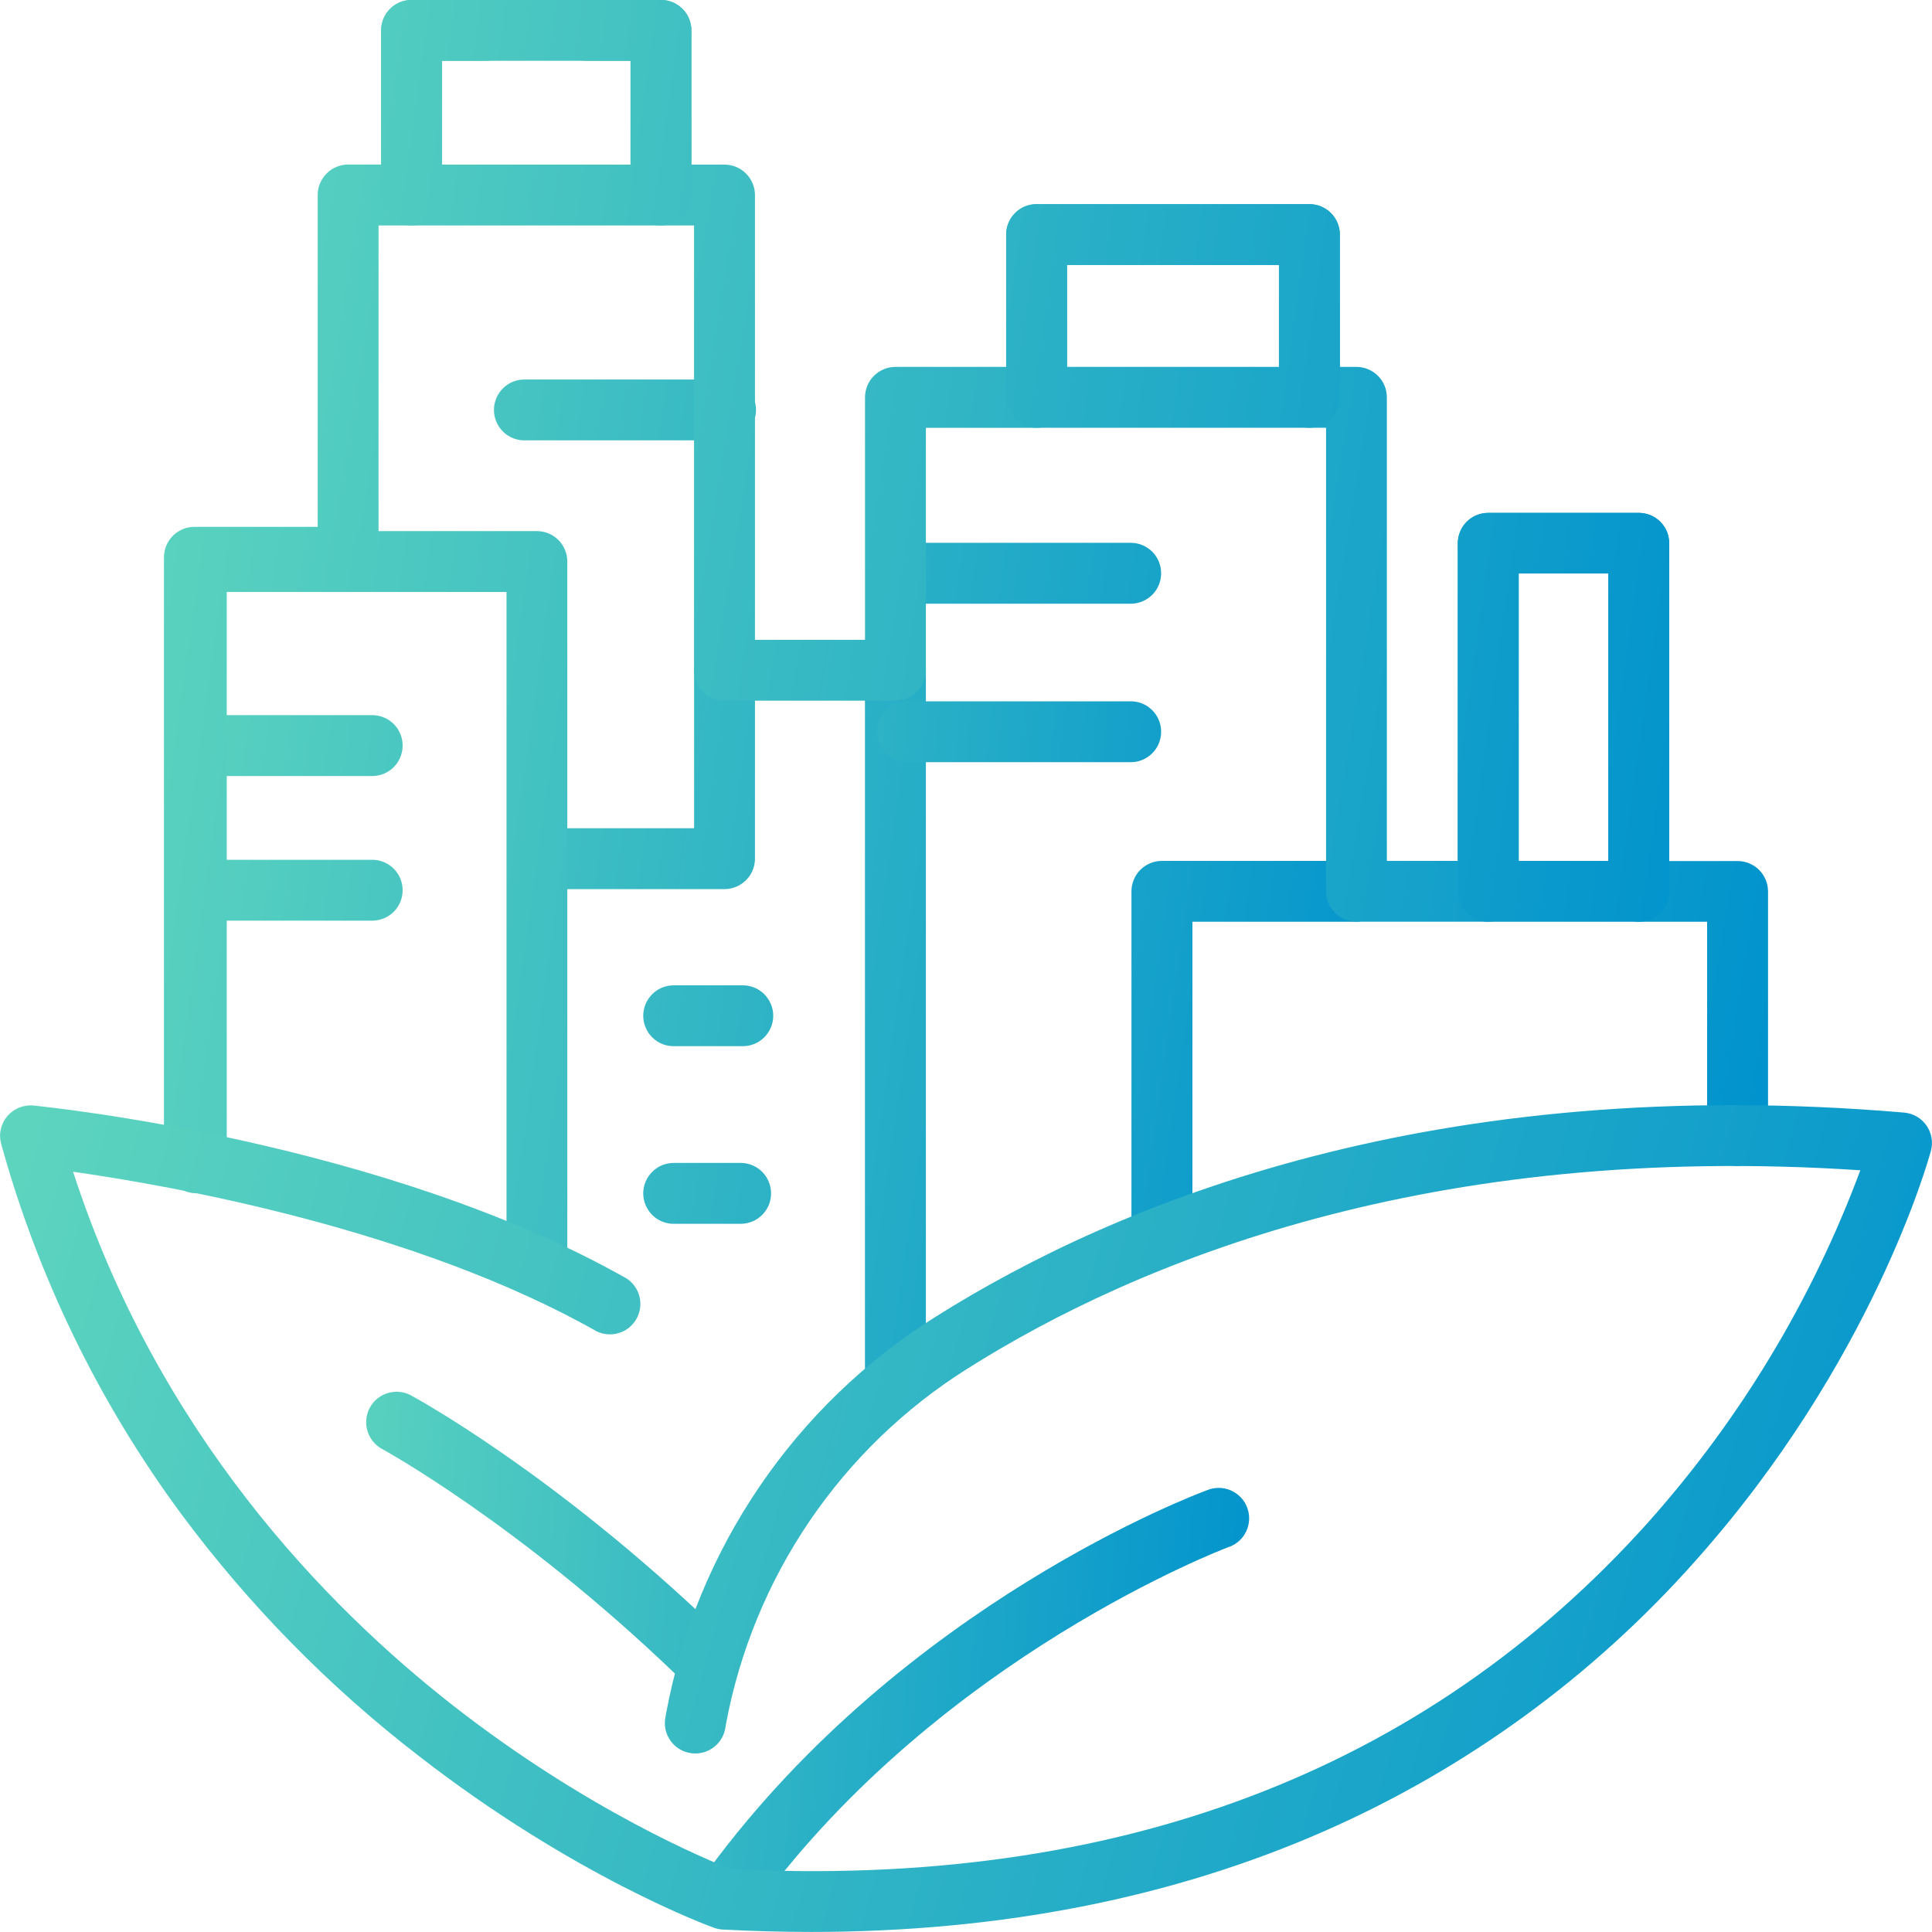<?xml version="1.0" encoding="UTF-8"?>
<svg xmlns="http://www.w3.org/2000/svg" width="30" height="30" viewBox="0 0 30 30" fill="none">
  <g clip-path="url(#clip0_913_7499)">
    <path d="M13.904 21.908C13.779 21.908 13.659 21.858 13.57 21.77C13.481 21.681 13.431 21.561 13.431 21.436V10.407C13.429 10.344 13.44 10.28 13.463 10.221C13.485 10.162 13.52 10.108 13.564 10.062C13.608 10.016 13.661 9.98 13.719 9.955C13.778 9.93 13.841 9.918 13.904 9.918C13.967 9.918 14.03 9.93 14.089 9.955C14.147 9.98 14.2 10.016 14.244 10.062C14.288 10.108 14.323 10.162 14.345 10.221C14.368 10.28 14.379 10.344 14.377 10.407V21.436C14.377 21.561 14.327 21.681 14.238 21.77C14.15 21.858 14.03 21.908 13.904 21.908ZM11.25 13.806H8.337C8.215 13.802 8.099 13.75 8.014 13.662C7.929 13.574 7.881 13.456 7.881 13.334C7.881 13.211 7.929 13.093 8.014 13.005C8.099 12.917 8.215 12.865 8.337 12.861H10.778V10.407C10.782 10.284 10.834 10.168 10.922 10.083C11.01 9.998 11.128 9.951 11.25 9.951C11.373 9.951 11.491 9.998 11.579 10.083C11.667 10.168 11.719 10.284 11.723 10.407V13.334C11.723 13.459 11.673 13.579 11.584 13.668C11.495 13.756 11.375 13.806 11.25 13.806ZM18.042 19.503C17.916 19.503 17.796 19.453 17.707 19.364C17.619 19.275 17.569 19.155 17.569 19.03V13.841C17.569 13.716 17.619 13.595 17.707 13.507C17.796 13.418 17.916 13.368 18.042 13.368H21.063C21.186 13.373 21.302 13.424 21.387 13.512C21.472 13.601 21.519 13.718 21.519 13.841C21.519 13.963 21.472 14.081 21.387 14.169C21.302 14.258 21.186 14.309 21.063 14.313H18.516V19.03C18.516 19.092 18.503 19.153 18.48 19.211C18.456 19.268 18.421 19.32 18.377 19.364C18.333 19.408 18.28 19.443 18.223 19.467C18.165 19.491 18.104 19.503 18.042 19.503ZM5.796 12.05H3.223C3.1 12.046 2.984 11.994 2.899 11.906C2.814 11.818 2.766 11.7 2.766 11.577C2.766 11.455 2.814 11.337 2.899 11.249C2.984 11.161 3.1 11.109 3.223 11.105H5.796C5.918 11.109 6.035 11.161 6.12 11.249C6.205 11.337 6.252 11.455 6.252 11.577C6.252 11.7 6.205 11.818 6.12 11.906C6.035 11.994 5.918 12.046 5.796 12.05ZM5.796 14.296H3.019C2.896 14.291 2.78 14.24 2.695 14.152C2.61 14.064 2.562 13.946 2.562 13.823C2.562 13.701 2.61 13.583 2.695 13.495C2.78 13.407 2.896 13.355 3.019 13.351H5.796C5.918 13.355 6.035 13.407 6.12 13.495C6.205 13.583 6.252 13.701 6.252 13.823C6.252 13.946 6.205 14.064 6.12 14.152C6.035 14.24 5.918 14.291 5.796 14.296ZM11.25 6.838H8.16C8.096 6.84 8.033 6.83 7.974 6.807C7.914 6.784 7.86 6.75 7.815 6.706C7.769 6.662 7.733 6.609 7.708 6.55C7.683 6.492 7.67 6.429 7.67 6.365C7.67 6.302 7.683 6.239 7.708 6.181C7.733 6.122 7.769 6.069 7.815 6.025C7.86 5.981 7.914 5.947 7.974 5.924C8.033 5.901 8.096 5.891 8.16 5.893H11.25C11.313 5.891 11.377 5.901 11.436 5.924C11.495 5.947 11.549 5.981 11.595 6.025C11.641 6.069 11.677 6.122 11.702 6.181C11.727 6.239 11.739 6.302 11.739 6.365C11.739 6.429 11.727 6.492 11.702 6.55C11.677 6.609 11.641 6.662 11.595 6.706C11.549 6.75 11.495 6.784 11.436 6.807C11.377 6.83 11.313 6.84 11.25 6.838ZM11.517 16.245H10.478C10.414 16.247 10.351 16.237 10.292 16.214C10.232 16.192 10.178 16.157 10.133 16.113C10.087 16.069 10.051 16.016 10.026 15.957C10.001 15.899 9.988 15.836 9.988 15.773C9.988 15.709 10.001 15.646 10.026 15.588C10.051 15.53 10.087 15.477 10.133 15.432C10.178 15.388 10.232 15.354 10.292 15.331C10.351 15.309 10.414 15.298 10.478 15.3H11.517C11.581 15.298 11.644 15.309 11.703 15.331C11.762 15.354 11.816 15.388 11.862 15.432C11.908 15.477 11.944 15.53 11.969 15.588C11.994 15.646 12.007 15.709 12.007 15.773C12.007 15.836 11.994 15.899 11.969 15.957C11.944 16.016 11.908 16.069 11.862 16.113C11.816 16.157 11.762 16.192 11.703 16.214C11.644 16.237 11.581 16.247 11.517 16.245ZM11.517 19.003H10.478C10.414 19.006 10.351 18.995 10.292 18.972C10.232 18.95 10.178 18.915 10.133 18.871C10.087 18.827 10.051 18.774 10.026 18.715C10.001 18.657 9.988 18.594 9.988 18.531C9.988 18.467 10.001 18.404 10.026 18.346C10.051 18.288 10.087 18.235 10.133 18.191C10.178 18.146 10.232 18.112 10.292 18.089C10.351 18.067 10.414 18.056 10.478 18.058H11.517C11.64 18.062 11.756 18.114 11.841 18.202C11.926 18.291 11.973 18.408 11.973 18.531C11.973 18.653 11.926 18.771 11.841 18.859C11.756 18.947 11.64 18.999 11.517 19.003ZM17.574 9.374H14.108C13.985 9.37 13.869 9.318 13.784 9.23C13.699 9.142 13.651 9.024 13.651 8.901C13.651 8.779 13.699 8.661 13.784 8.573C13.869 8.485 13.985 8.433 14.108 8.429H17.574C17.696 8.433 17.812 8.485 17.898 8.573C17.983 8.661 18.03 8.779 18.03 8.901C18.03 9.024 17.983 9.142 17.898 9.23C17.812 9.318 17.696 9.37 17.574 9.374Z" fill="url(#paint0_linear_913_7499)"></path>
    <path d="M17.574 11.835H14.108C14.044 11.837 13.981 11.827 13.922 11.804C13.863 11.781 13.809 11.747 13.763 11.703C13.717 11.659 13.681 11.606 13.656 11.547C13.631 11.489 13.618 11.426 13.618 11.362C13.618 11.299 13.631 11.236 13.656 11.178C13.681 11.119 13.717 11.066 13.763 11.022C13.809 10.978 13.863 10.944 13.922 10.921C13.981 10.898 14.044 10.888 14.108 10.89H17.574C17.697 10.894 17.813 10.946 17.898 11.034C17.983 11.122 18.03 11.24 18.03 11.362C18.03 11.485 17.983 11.603 17.898 11.691C17.813 11.779 17.697 11.831 17.574 11.835ZM10.798 26.11C10.676 26.11 10.559 26.063 10.471 25.978C8.042 23.651 5.944 22.505 5.923 22.494C5.816 22.432 5.737 22.332 5.704 22.213C5.67 22.095 5.684 21.968 5.742 21.859C5.801 21.751 5.899 21.669 6.017 21.633C6.134 21.596 6.262 21.606 6.372 21.662C6.461 21.71 8.598 22.873 11.125 25.294C11.193 25.36 11.24 25.444 11.26 25.536C11.279 25.628 11.271 25.724 11.236 25.812C11.201 25.899 11.14 25.974 11.062 26.027C10.984 26.08 10.892 26.108 10.798 26.108V26.11ZM11.394 29.765C11.308 29.764 11.223 29.739 11.149 29.693C11.076 29.648 11.016 29.582 10.977 29.505C10.938 29.427 10.921 29.341 10.928 29.254C10.934 29.168 10.965 29.085 11.016 29.015C14.043 24.908 18.552 23.21 18.742 23.14C18.801 23.116 18.864 23.103 18.928 23.104C18.992 23.104 19.055 23.118 19.113 23.143C19.171 23.169 19.224 23.206 19.268 23.252C19.312 23.298 19.346 23.353 19.367 23.413C19.39 23.473 19.399 23.536 19.396 23.6C19.393 23.664 19.377 23.726 19.349 23.783C19.321 23.841 19.282 23.892 19.234 23.934C19.186 23.975 19.13 24.007 19.069 24.026C19.01 24.049 14.626 25.71 11.776 29.575C11.732 29.635 11.674 29.683 11.608 29.716C11.542 29.748 11.469 29.765 11.394 29.765Z" fill="url(#paint1_linear_913_7499)"></path>
    <path d="M26.981 18.105C26.856 18.105 26.736 18.055 26.647 17.966C26.558 17.877 26.508 17.757 26.508 17.632V14.313H25.447C25.321 14.313 25.201 14.264 25.112 14.175C25.024 14.086 24.974 13.966 24.974 13.841V8.905H23.582V13.839C23.582 13.964 23.532 14.085 23.443 14.173C23.355 14.262 23.234 14.312 23.109 14.312H21.064C20.939 14.312 20.818 14.262 20.73 14.173C20.641 14.085 20.591 13.964 20.591 13.839V6.642H20.332C20.207 6.642 20.086 6.593 19.998 6.504C19.909 6.415 19.859 6.295 19.859 6.17V4.115H16.569V6.17C16.569 6.296 16.519 6.416 16.43 6.504C16.341 6.593 16.221 6.643 16.096 6.643H14.377V10.408C14.377 10.533 14.327 10.653 14.238 10.742C14.149 10.831 14.029 10.88 13.904 10.88H11.25C11.125 10.88 11.004 10.831 10.916 10.742C10.827 10.653 10.777 10.533 10.777 10.408V3.501H10.263C10.138 3.501 10.018 3.451 9.929 3.363C9.84 3.274 9.79 3.154 9.79 3.028V0.944H9.129C9.065 0.946 9.002 0.936 8.943 0.913C8.884 0.89 8.83 0.856 8.784 0.812C8.738 0.768 8.702 0.715 8.677 0.656C8.652 0.598 8.639 0.535 8.639 0.472C8.639 0.408 8.652 0.345 8.677 0.287C8.702 0.228 8.738 0.175 8.784 0.131C8.83 0.087 8.884 0.053 8.943 0.03C9.002 0.007 9.065 -0.003 9.129 -0.001H10.263C10.389 -0.001 10.509 0.049 10.598 0.138C10.686 0.226 10.736 0.346 10.736 0.472V2.556H11.25C11.375 2.556 11.496 2.606 11.584 2.695C11.673 2.783 11.723 2.903 11.723 3.029V9.935H13.432V6.17C13.432 6.045 13.482 5.924 13.57 5.836C13.659 5.747 13.78 5.697 13.905 5.697H15.624V3.642C15.624 3.517 15.674 3.397 15.762 3.308C15.851 3.219 15.972 3.17 16.097 3.17H20.332C20.457 3.17 20.578 3.219 20.666 3.308C20.755 3.397 20.805 3.517 20.805 3.642V5.697H21.063C21.188 5.697 21.308 5.747 21.397 5.836C21.486 5.924 21.535 6.045 21.535 6.17V13.368H22.636V8.437C22.636 8.311 22.686 8.191 22.774 8.102C22.863 8.013 22.983 7.964 23.109 7.964H25.447C25.572 7.964 25.692 8.013 25.781 8.102C25.87 8.191 25.919 8.311 25.919 8.437V13.37H26.981C27.107 13.37 27.227 13.42 27.316 13.509C27.404 13.597 27.454 13.718 27.454 13.843V17.636C27.453 17.76 27.403 17.88 27.314 17.967C27.226 18.055 27.106 18.105 26.981 18.105ZM3.019 18.51C2.893 18.51 2.773 18.46 2.684 18.372C2.596 18.283 2.546 18.163 2.546 18.037V8.654C2.546 8.528 2.596 8.408 2.684 8.32C2.773 8.231 2.893 8.181 3.019 8.181H4.933V3.028C4.933 2.903 4.983 2.783 5.072 2.694C5.16 2.605 5.28 2.555 5.406 2.555H5.918V0.472C5.918 0.41 5.93 0.348 5.954 0.291C5.978 0.233 6.013 0.181 6.057 0.137C6.101 0.093 6.153 0.059 6.21 0.035C6.268 0.011 6.329 -0.001 6.391 -0.001H7.518C7.581 -0.003 7.644 0.007 7.704 0.03C7.763 0.053 7.817 0.087 7.863 0.131C7.908 0.175 7.945 0.228 7.969 0.287C7.994 0.345 8.007 0.408 8.007 0.472C8.007 0.535 7.994 0.598 7.969 0.656C7.945 0.715 7.908 0.768 7.863 0.812C7.817 0.856 7.763 0.89 7.704 0.913C7.644 0.936 7.581 0.946 7.518 0.944H6.864V3.028C6.864 3.154 6.814 3.274 6.726 3.363C6.637 3.451 6.517 3.501 6.391 3.501H5.878V8.654C5.878 8.779 5.828 8.9 5.739 8.988C5.65 9.077 5.53 9.127 5.405 9.127H3.492V18.037C3.492 18.163 3.442 18.283 3.353 18.372C3.264 18.46 3.144 18.51 3.019 18.51Z" fill="url(#paint2_linear_913_7499)"></path>
    <path d="M8.338 20.145C8.212 20.145 8.092 20.095 8.003 20.006C7.915 19.918 7.865 19.797 7.865 19.672V9.192H3.521V18.04C3.523 18.103 3.512 18.166 3.49 18.226C3.467 18.285 3.432 18.339 3.388 18.384C3.344 18.43 3.291 18.466 3.233 18.491C3.174 18.516 3.112 18.529 3.048 18.529C2.985 18.529 2.922 18.516 2.863 18.491C2.805 18.466 2.752 18.43 2.708 18.384C2.664 18.339 2.629 18.285 2.607 18.226C2.584 18.166 2.573 18.103 2.575 18.04V8.723C2.575 8.661 2.587 8.599 2.61 8.541C2.634 8.484 2.668 8.431 2.712 8.387C2.756 8.343 2.808 8.307 2.866 8.283C2.923 8.259 2.985 8.247 3.047 8.247H8.336C8.462 8.247 8.582 8.296 8.671 8.385C8.759 8.474 8.809 8.594 8.809 8.72V19.672C8.809 19.798 8.759 19.918 8.671 20.006C8.583 20.095 8.463 20.144 8.338 20.145ZM20.332 6.642H16.096C15.971 6.642 15.85 6.593 15.762 6.504C15.673 6.415 15.623 6.295 15.623 6.17V3.642C15.623 3.517 15.673 3.397 15.762 3.308C15.85 3.219 15.971 3.17 16.096 3.17H20.332C20.458 3.17 20.578 3.219 20.667 3.308C20.755 3.397 20.805 3.517 20.805 3.642V6.17C20.805 6.295 20.755 6.416 20.666 6.504C20.578 6.593 20.458 6.642 20.332 6.642ZM16.569 5.697H19.864V4.115H16.569V5.697ZM25.447 14.313H23.11C22.984 14.313 22.864 14.264 22.775 14.175C22.687 14.086 22.637 13.966 22.637 13.841V8.437C22.637 8.311 22.687 8.191 22.775 8.102C22.864 8.013 22.984 7.964 23.11 7.964H25.448C25.573 7.964 25.693 8.013 25.782 8.102C25.871 8.191 25.92 8.311 25.92 8.437V13.842C25.92 13.968 25.87 14.088 25.781 14.176C25.692 14.264 25.572 14.314 25.447 14.313ZM23.582 13.368H24.975V8.905H23.582V13.368ZM10.264 3.501H6.392C6.33 3.501 6.268 3.489 6.211 3.465C6.153 3.442 6.101 3.407 6.057 3.363C6.013 3.319 5.978 3.267 5.954 3.21C5.931 3.152 5.918 3.091 5.918 3.029V0.472C5.918 0.41 5.931 0.348 5.954 0.291C5.978 0.233 6.013 0.181 6.057 0.137C6.101 0.093 6.153 0.059 6.211 0.035C6.268 0.011 6.33 -0.001 6.392 -0.001H10.264C10.389 -0.001 10.509 0.049 10.598 0.138C10.687 0.226 10.736 0.346 10.736 0.472V3.029C10.736 3.154 10.686 3.274 10.598 3.363C10.509 3.451 10.389 3.501 10.264 3.501ZM6.865 2.556H9.795V0.944H6.865V2.556Z" fill="url(#paint3_linear_913_7499)"></path>
    <path d="M12.592 29.999C12.141 29.999 11.684 29.986 11.221 29.962C11.175 29.959 11.13 29.95 11.086 29.934C10.998 29.902 8.909 29.138 6.491 27.257C5.099 26.182 3.861 24.92 2.813 23.507C1.538 21.78 0.591 19.834 0.019 17.765C-0.002 17.691 -0.005 17.613 0.012 17.538C0.028 17.463 0.062 17.393 0.111 17.334C0.161 17.275 0.224 17.229 0.295 17.2C0.366 17.171 0.444 17.159 0.52 17.167C0.74 17.189 5.963 17.719 9.733 19.854C9.832 19.92 9.903 20.021 9.931 20.138C9.959 20.254 9.941 20.377 9.882 20.481C9.823 20.585 9.727 20.663 9.613 20.698C9.498 20.734 9.375 20.725 9.267 20.674C6.46 19.085 2.684 18.415 1.135 18.195C2.449 22.247 5.045 24.93 7.045 26.491C9.123 28.113 10.987 28.882 11.345 29.022C17.321 29.327 22.118 27.515 25.595 23.636C27.022 22.035 28.139 20.182 28.887 18.172C22.188 17.729 17.663 19.586 15.023 21.252C14.051 21.863 13.216 22.669 12.571 23.619C11.926 24.569 11.484 25.642 11.273 26.771C11.268 26.799 11.263 26.826 11.259 26.854C11.233 26.974 11.162 27.079 11.061 27.147C10.96 27.216 10.836 27.242 10.715 27.221C10.595 27.2 10.487 27.134 10.415 27.035C10.343 26.936 10.311 26.814 10.328 26.693L10.344 26.601C10.578 25.343 11.07 24.148 11.789 23.09C12.507 22.031 13.437 21.133 14.52 20.452C17.36 18.66 22.275 16.655 29.566 17.276C29.635 17.282 29.701 17.303 29.762 17.337C29.822 17.372 29.873 17.419 29.913 17.475C29.953 17.532 29.98 17.597 29.992 17.665C30.004 17.733 30.001 17.803 29.983 17.87C29.947 18.003 29.078 21.151 26.328 24.235C24.736 26.03 22.776 27.46 20.58 28.427C18.209 29.472 15.528 29.999 12.592 29.999Z" fill="url(#paint4_linear_913_7499)"></path>
  </g>
  <defs>
    <linearGradient id="paint0_linear_913_7499" x1="2.562" y1="5.893" x2="23.142" y2="8.837" gradientUnits="userSpaceOnUse">
      <stop stop-color="#5ED5BE"></stop>
      <stop offset="1" stop-color="#0193CD"></stop>
    </linearGradient>
    <linearGradient id="paint1_linear_913_7499" x1="5.686" y1="10.889" x2="20.759" y2="12.213" gradientUnits="userSpaceOnUse">
      <stop stop-color="#5ED5BE"></stop>
      <stop offset="1" stop-color="#0193CD"></stop>
    </linearGradient>
    <linearGradient id="paint2_linear_913_7499" x1="2.546" y1="-0.001" x2="29.428" y2="4.371" gradientUnits="userSpaceOnUse">
      <stop stop-color="#5ED5BE"></stop>
      <stop offset="1" stop-color="#0193CD"></stop>
    </linearGradient>
    <linearGradient id="paint3_linear_913_7499" x1="2.575" y1="-0.001" x2="27.94" y2="3.552" gradientUnits="userSpaceOnUse">
      <stop stop-color="#5ED5BE"></stop>
      <stop offset="1" stop-color="#0193CD"></stop>
    </linearGradient>
    <linearGradient id="paint4_linear_913_7499" x1="0.001" y1="17.161" x2="30.779" y2="25.853" gradientUnits="userSpaceOnUse">
      <stop stop-color="#5ED5BE"></stop>
      <stop offset="1" stop-color="#0193CD"></stop>
    </linearGradient>
    <clipPath id="clip0_913_7499">
      <rect width="30" height="30" fill="white" transform="translate(0 -0.001)"></rect>
    </clipPath>
  </defs>
</svg>
